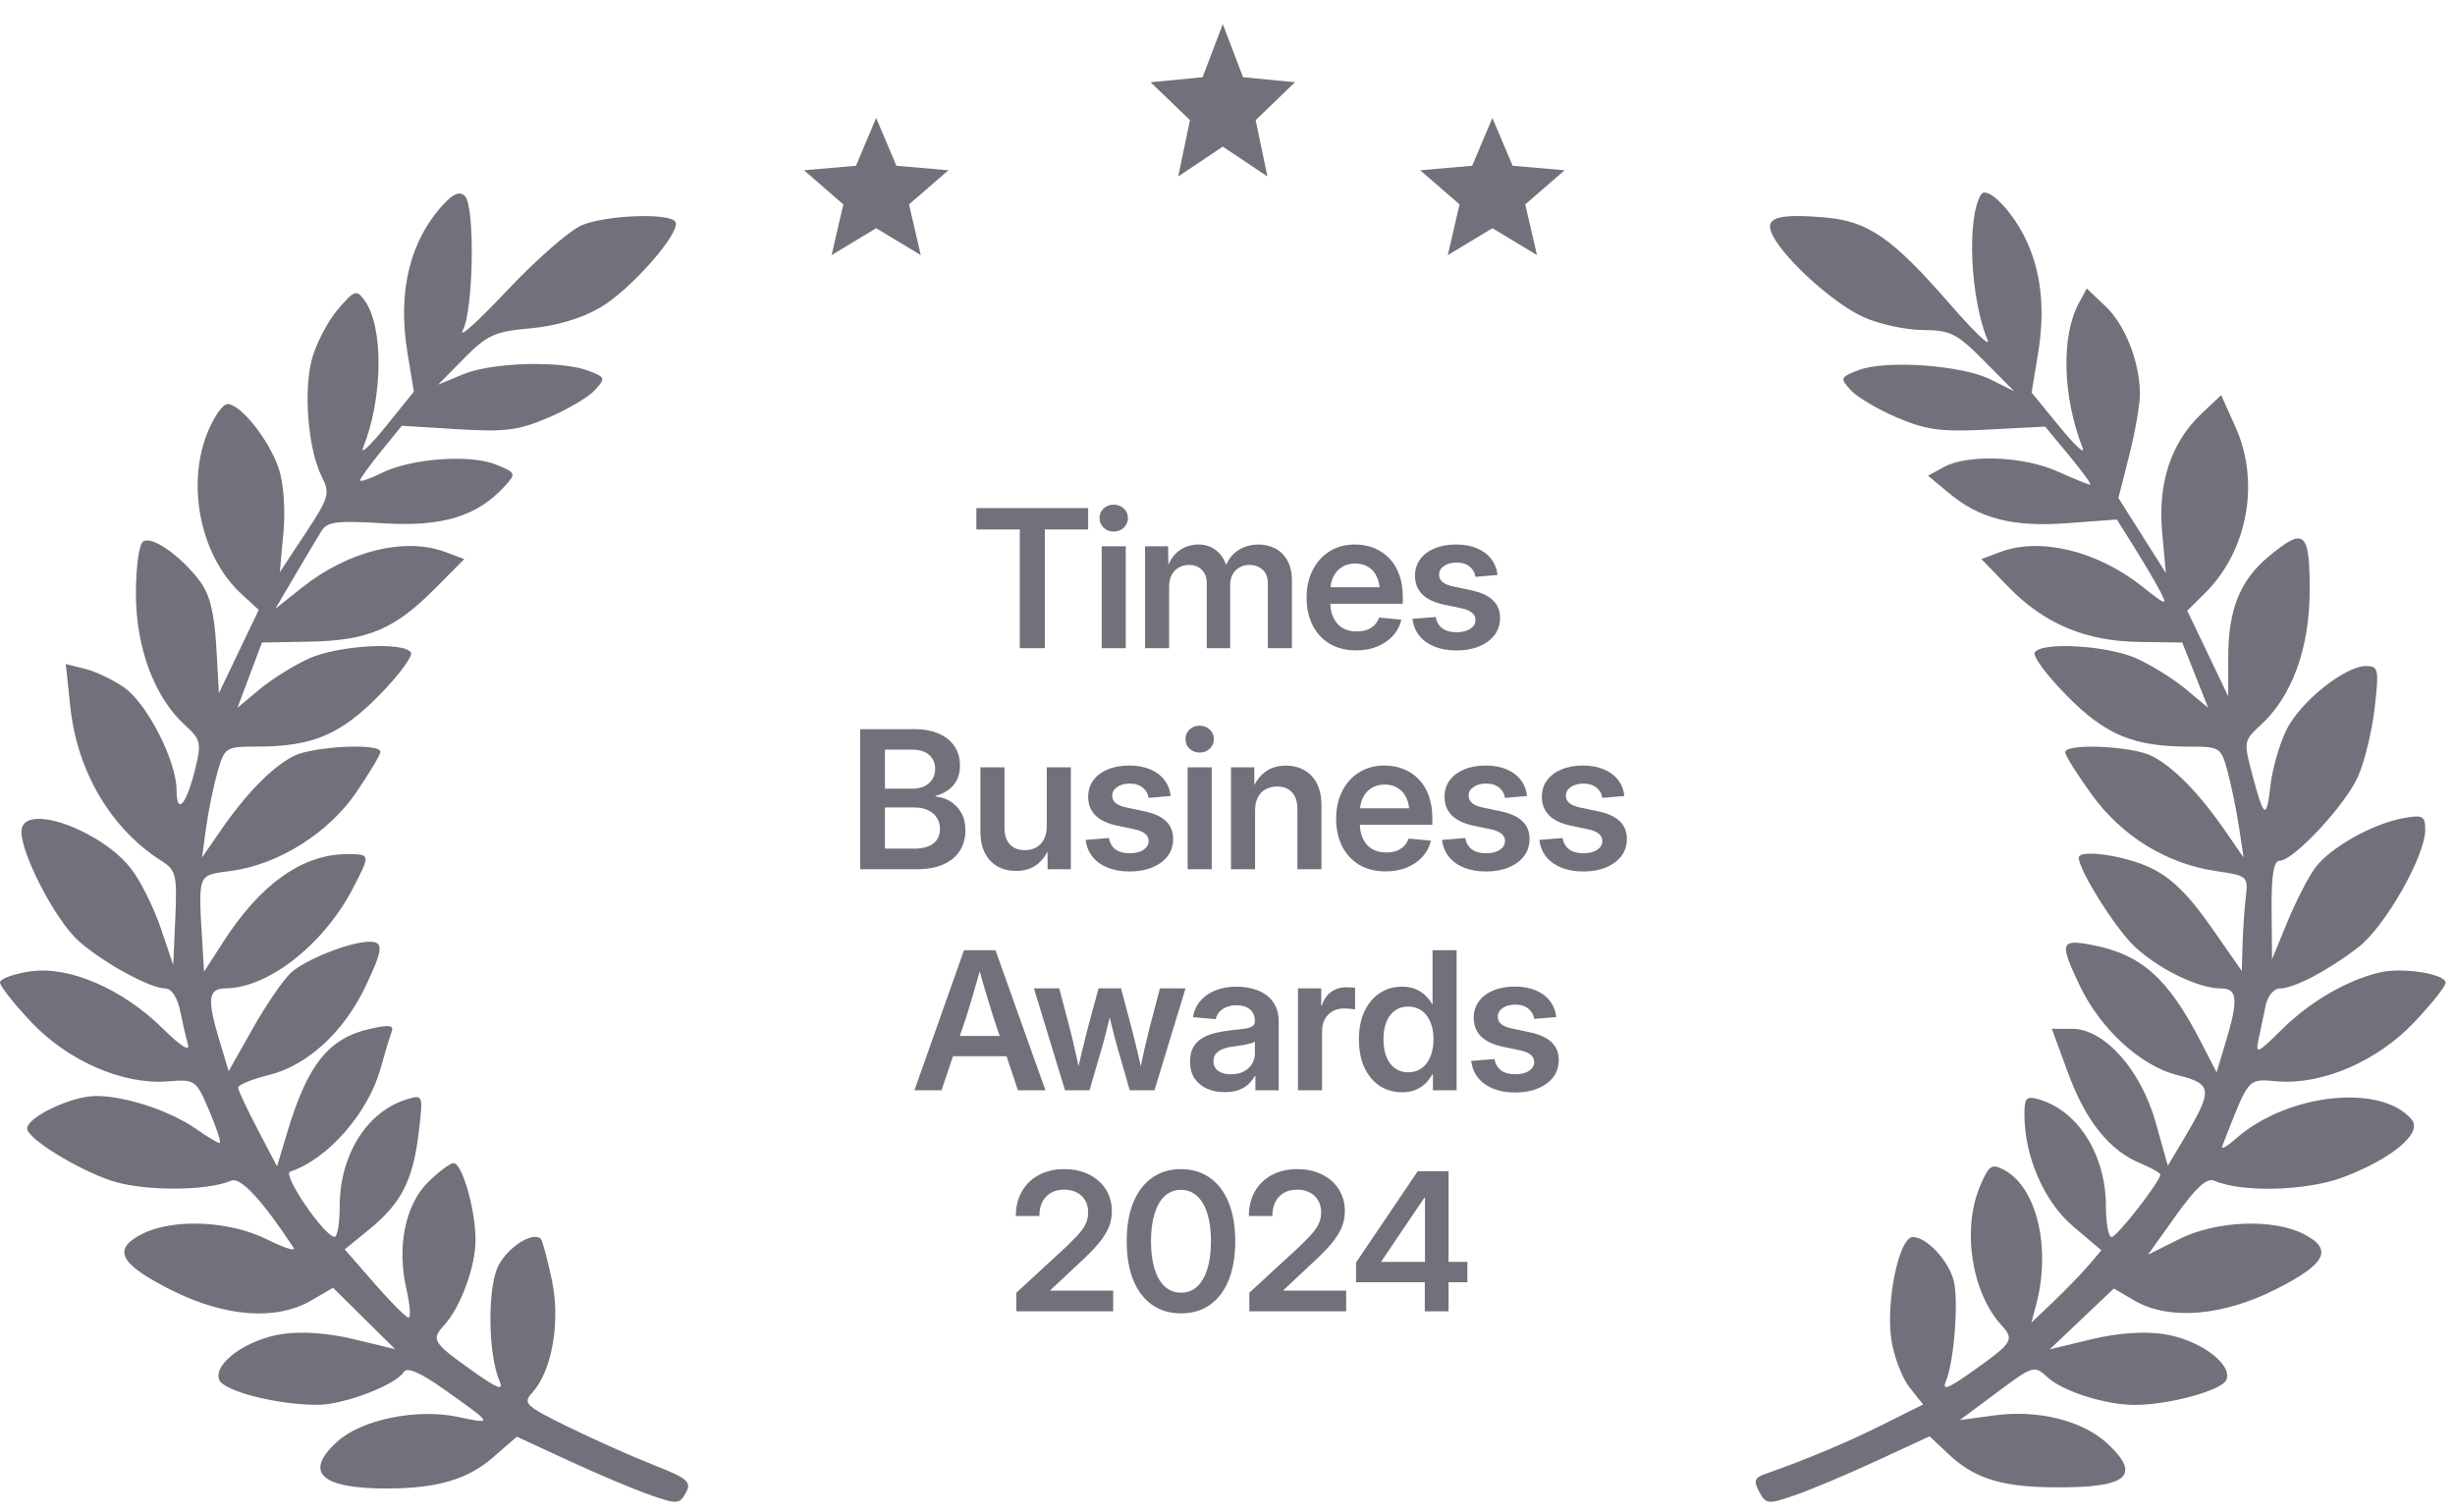 <svg width="211" height="130" viewBox="0 0 211 130" fill="none" xmlns="http://www.w3.org/2000/svg">
<path fill-rule="evenodd" clip-rule="evenodd" d="M38.129 17.548C35.217 20.696 34.155 25.07 35.021 30.334L35.57 33.671L33.157 36.657C31.831 38.299 30.953 39.123 31.207 38.488C32.934 34.166 32.983 28.048 31.309 25.785C30.636 24.873 30.444 24.942 29.024 26.612C28.171 27.615 27.175 29.528 26.811 30.863C26.061 33.614 26.486 38.678 27.661 40.992C28.384 42.415 28.278 42.778 26.245 45.858L24.048 49.186L24.358 45.798C24.539 43.827 24.373 41.523 23.962 40.289C23.142 37.834 20.684 34.734 19.556 34.734C19.129 34.734 18.328 35.906 17.775 37.338C16.008 41.914 17.309 47.906 20.758 51.068L22.238 52.425L20.527 56.003L18.816 59.581L18.586 55.549C18.421 52.661 18.019 51.072 17.17 49.947C15.536 47.783 13.092 46.064 12.32 46.536C11.948 46.764 11.68 48.679 11.683 51.081C11.69 55.713 13.28 59.95 15.908 62.343C17.256 63.568 17.326 63.872 16.78 66.096C16.021 69.193 15.182 70.14 15.175 67.909C15.167 65.417 12.659 60.501 10.688 59.113C9.748 58.451 8.231 57.723 7.316 57.496L5.654 57.084L6.041 60.747C6.633 66.343 9.55 71.27 13.899 74.017C15.127 74.793 15.229 75.222 15.067 78.91L14.889 82.952L13.814 79.776C13.223 78.029 12.092 75.753 11.299 74.718C8.781 71.43 2.303 69.043 1.868 71.243C1.541 72.898 4.714 79.116 6.817 80.943C9.011 82.848 12.923 84.973 14.235 84.973C14.729 84.973 15.248 85.762 15.47 86.85C15.68 87.881 15.989 89.207 16.157 89.794C16.345 90.446 15.51 89.918 14.011 88.436C10.535 84.998 5.929 83.01 2.589 83.505C1.165 83.716 0 84.144 0 84.455C0 84.767 1.21 86.302 2.69 87.866C5.852 91.209 10.566 93.26 14.396 92.959C16.794 92.771 16.838 92.802 17.995 95.511C18.64 97.02 19.034 98.254 18.869 98.254C18.706 98.254 17.827 97.729 16.915 97.087C14.645 95.489 10.792 94.212 8.247 94.214C6.159 94.216 2.335 96.026 2.335 97.012C2.335 97.856 6.576 100.489 9.546 101.49C12.262 102.405 17.739 102.408 19.874 101.495C20.672 101.154 22.52 103.143 25.231 107.26C25.46 107.608 24.43 107.283 22.943 106.538C19.732 104.931 14.854 104.724 12.196 106.083C9.612 107.405 10.266 108.653 14.714 110.893C19.35 113.227 23.748 113.549 26.78 111.778L28.625 110.7L31.294 113.34L33.964 115.98L30.448 115.13C28.214 114.59 25.956 114.425 24.256 114.678C21.201 115.131 18.304 117.231 18.838 118.607C19.223 119.599 23.883 120.782 27.325 120.762C29.587 120.749 34.012 119.053 34.713 117.931C34.986 117.494 36.126 117.988 38.142 119.415C42.444 122.46 42.44 122.452 39.365 121.803C35.798 121.051 31.051 122.031 28.954 123.953C26.084 126.583 27.578 127.965 33.281 127.956C37.564 127.95 40.187 127.179 42.367 125.286L44.421 123.502L48.922 125.584C51.399 126.73 54.538 128.053 55.9 128.524C58.208 129.323 58.415 129.31 58.952 128.316C59.455 127.387 59.102 127.083 56.185 125.937C54.345 125.215 51.041 123.742 48.841 122.663C45.154 120.856 44.912 120.626 45.742 119.721C47.453 117.85 48.19 113.606 47.427 110.01C47.047 108.217 46.618 106.634 46.475 106.492C45.81 105.834 43.686 107.173 42.846 108.779C41.878 110.631 41.929 116.387 42.934 118.72C43.307 119.585 42.781 119.39 40.636 117.866C37.193 115.421 37.034 115.167 38.164 113.932C39.59 112.374 40.871 108.89 40.871 106.568C40.871 103.996 39.72 99.987 38.982 99.987C38.687 99.987 37.7 100.724 36.789 101.625C34.826 103.566 34.096 107.174 34.93 110.814C35.239 112.164 35.323 113.268 35.116 113.268C34.91 113.267 33.59 111.947 32.185 110.332L29.629 107.398L31.759 105.661C34.492 103.433 35.5 101.456 35.985 97.371C36.374 94.095 36.369 94.081 34.974 94.501C31.542 95.533 29.194 99.279 29.194 103.722C29.194 105.161 28.997 106.33 28.756 106.321C27.868 106.284 24.231 100.949 24.935 100.717C28.187 99.645 31.679 95.641 32.73 91.779C33.069 90.537 33.481 89.17 33.647 88.741C33.887 88.126 33.504 88.062 31.821 88.438C28.256 89.233 26.445 91.489 24.696 97.313L23.81 100.266L22.15 97.095C21.237 95.35 20.478 93.732 20.463 93.498C20.448 93.265 21.659 92.769 23.156 92.397C26.424 91.582 29.559 88.7 31.407 84.811C32.964 81.536 33.007 80.923 31.675 80.956C30 80.998 26.281 82.478 25.023 83.604C24.378 84.182 22.905 86.323 21.752 88.364L19.654 92.074L18.886 89.534C17.774 85.858 17.876 84.975 19.414 84.96C23.084 84.925 27.866 81.148 30.358 76.318C31.851 73.423 31.851 73.424 29.815 73.424C26.017 73.424 22.396 75.988 19.212 80.931L17.538 83.529L17.417 81.508C17.025 74.934 16.901 75.269 19.881 74.863C23.96 74.308 28.239 71.613 30.641 68.085C31.772 66.424 32.697 64.868 32.697 64.625C32.697 63.858 26.868 64.149 25.223 64.999C23.363 65.96 21.169 68.202 18.959 71.403L17.363 73.713L17.719 71.114C17.914 69.685 18.355 67.541 18.698 66.35C19.306 64.243 19.397 64.184 22.069 64.181C26.845 64.176 29.229 63.178 32.576 59.784C34.277 58.06 35.509 56.396 35.315 56.086C34.728 55.146 29.053 55.48 26.566 56.601C25.282 57.18 23.37 58.372 22.32 59.249L20.409 60.844L21.462 58.039L22.515 55.234L26.644 55.157C31.612 55.064 33.922 54.087 37.361 50.621L39.901 48.062L38.304 47.462C34.814 46.149 29.953 47.343 25.993 50.483L23.668 52.328L25.361 49.45C26.293 47.867 27.316 46.149 27.637 45.632C28.123 44.845 28.995 44.739 32.962 44.984C38.029 45.296 41.01 44.385 43.372 41.803C44.382 40.699 44.359 40.643 42.639 39.938C40.431 39.034 35.355 39.4 32.829 40.646C31.793 41.157 30.945 41.45 30.945 41.297C30.945 41.144 31.753 40.025 32.74 38.809L34.535 36.6L39.321 36.895C43.394 37.147 44.554 37 47.118 35.909C48.774 35.205 50.577 34.139 51.124 33.541C52.071 32.506 52.043 32.426 50.544 31.862C48.196 30.979 42.3 31.146 39.83 32.166L37.66 33.062L39.892 30.799C41.87 28.793 42.519 28.5 45.585 28.225C47.775 28.029 49.97 27.379 51.564 26.454C54.2 24.927 58.585 19.928 58.047 19.066C57.559 18.286 52.138 18.479 50.027 19.351C48.983 19.782 46.08 22.316 43.576 24.981C41.073 27.646 39.365 29.177 39.781 28.383C40.7 26.629 40.836 17.723 39.958 16.855C39.52 16.421 38.983 16.624 38.129 17.548ZM170.27 16.717C169.023 18.714 169.331 25.609 170.83 29.249C171.092 29.884 169.675 28.531 167.681 26.242C162.581 20.388 160.571 18.998 156.748 18.684C152.585 18.343 151.546 18.738 152.409 20.333C153.568 22.474 157.68 26.144 160.178 27.266C161.514 27.866 163.801 28.363 165.26 28.37C167.628 28.381 168.189 28.663 170.514 31.008L173.117 33.633L171.074 32.615C168.609 31.387 162.086 30.924 159.757 31.812C158.153 32.424 158.121 32.505 159.069 33.541C159.616 34.139 161.412 35.201 163.06 35.902C165.578 36.974 166.828 37.137 170.915 36.925L175.774 36.672L177.842 39.168C178.979 40.541 179.79 41.664 179.643 41.664C179.495 41.664 178.23 41.15 176.83 40.522C173.912 39.212 169.117 39.027 167.079 40.145L165.712 40.895L167.502 42.385C170.18 44.613 173.009 45.325 177.77 44.969L181.937 44.657L183.442 47.058C184.27 48.379 185.269 50.078 185.662 50.835C186.321 52.101 186.199 52.069 184.127 50.425C180.24 47.342 175.354 46.158 171.891 47.46L170.297 48.06L172.582 50.419C175.685 53.619 179.226 55.117 183.841 55.182L187.559 55.234L188.674 58.042L189.789 60.849L187.876 59.251C186.824 58.373 184.911 57.18 183.627 56.601C181.14 55.48 175.465 55.146 174.878 56.086C174.684 56.396 175.916 58.06 177.617 59.784C180.964 63.179 183.347 64.176 188.129 64.181C190.814 64.184 190.894 64.237 191.463 66.35C191.784 67.541 192.221 69.685 192.437 71.114L192.828 73.713L191.234 71.403C189.025 68.204 186.831 65.961 184.97 64.999C183.276 64.124 177.496 63.868 177.496 64.668C177.496 64.934 178.522 66.568 179.776 68.299C182.381 71.898 186.22 74.259 190.475 74.881C193.157 75.272 193.23 75.336 193.022 77.096C192.904 78.094 192.778 79.934 192.742 81.188L192.677 83.466L189.996 79.626C188.095 76.902 186.598 75.442 184.849 74.605C182.61 73.532 178.664 72.976 178.664 73.731C178.664 74.79 181.795 79.787 183.429 81.334C185.5 83.297 188.944 84.973 190.907 84.973C192.311 84.973 192.393 85.945 191.291 89.587L190.508 92.179L189.172 89.587C186.31 84.028 184.025 82.013 179.665 81.204C177.1 80.728 177.008 81.07 178.724 84.682C180.52 88.459 183.98 91.635 187.163 92.428C190.175 93.178 190.22 93.658 187.676 97.931L186.321 100.207L185.279 96.501C184.003 91.962 180.861 88.438 178.09 88.438H176.348L177.748 92.252C179.256 96.362 181.311 98.918 183.987 100.015C184.913 100.394 185.67 100.825 185.67 100.973C185.67 101.556 181.939 106.339 181.484 106.339C181.218 106.339 180.999 105.161 180.999 103.722C180.999 99.326 178.649 95.531 175.307 94.528C174.156 94.183 173.993 94.341 173.993 95.801C173.993 99.421 175.69 103.315 178.189 105.431L180.609 107.48L179.494 108.786C178.881 109.504 177.527 110.903 176.486 111.895L174.592 113.699L174.995 112.184C176.303 107.269 175.062 102.057 172.224 100.555C171.181 100.002 170.936 100.17 170.18 101.96C168.61 105.676 169.45 111.114 172.029 113.932C173.159 115.167 173 115.421 169.557 117.866C167.404 119.395 166.883 119.588 167.249 118.72C167.945 117.073 168.353 111.818 167.918 110.104C167.475 108.358 165.588 106.339 164.401 106.339C163.222 106.339 162.063 111.902 162.56 115.178C162.779 116.624 163.482 118.464 164.123 119.269L165.286 120.733L161.756 122.495C158.689 124.027 155.447 125.385 151.635 126.738C150.795 127.036 150.71 127.335 151.203 128.245C151.783 129.319 151.954 129.334 154.293 128.524C155.655 128.053 158.811 126.722 161.306 125.568L165.843 123.469L167.437 124.972C169.65 127.061 171.91 127.793 176.329 127.853C182.8 127.94 184.134 126.903 181.145 124.109C179.024 122.125 175.19 121.162 171.432 121.668L168.446 122.071L171.63 119.7C174.771 117.359 174.829 117.342 176.009 118.419C177.317 119.612 180.97 120.767 183.452 120.771C186.408 120.778 191.001 119.519 191.355 118.607C191.889 117.231 188.992 115.131 185.937 114.678C184.231 114.425 181.975 114.592 179.712 115.138L176.163 115.996L178.921 113.381L181.681 110.766L183.456 111.804C186.38 113.512 190.996 113.15 195.55 110.857C199.93 108.652 200.571 107.4 197.997 106.083C195.353 104.731 190.461 104.931 187.285 106.521L184.614 107.858L187.019 104.486C188.747 102.063 189.676 101.222 190.32 101.501C192.726 102.541 198.276 102.381 201.435 101.182C205.614 99.594 208.236 97.38 207.282 96.243C204.653 93.11 196.572 93.989 192.159 97.889C191.392 98.566 190.867 98.859 190.991 98.54C193.354 92.476 193.121 92.749 195.767 92.957C199.63 93.26 204.33 91.221 207.503 87.866C208.983 86.302 210.193 84.78 210.193 84.484C210.193 83.716 206.476 83.13 204.535 83.592C201.688 84.269 198.547 86.097 196.141 88.476C193.996 90.597 193.839 90.663 194.122 89.318C194.291 88.516 194.565 87.21 194.732 86.416C194.898 85.623 195.437 84.973 195.928 84.973C197.162 84.973 200.14 83.408 202.714 81.408C205.009 79.624 208.441 73.582 208.441 71.325C208.441 70.131 208.239 70.025 206.544 70.334C203.911 70.815 200.288 72.854 198.998 74.581C198.404 75.377 197.323 77.474 196.597 79.242L195.276 82.457L195.238 78.229C195.212 75.265 195.413 74.001 195.914 74.001C197.105 74.001 201.548 69.241 202.651 66.783C203.221 65.513 203.871 62.849 204.096 60.864C204.476 57.517 204.421 57.255 203.349 57.255C201.516 57.255 197.644 60.38 196.485 62.795C195.902 64.01 195.297 66.128 195.141 67.501C194.799 70.502 194.589 70.381 193.58 66.595C192.826 63.771 192.846 63.652 194.278 62.349C196.989 59.881 198.503 55.735 198.51 50.759C198.516 45.655 198.061 45.279 194.978 47.844C192.52 49.889 191.509 52.417 191.509 56.515L191.508 59.854L189.748 56.175L187.988 52.495L189.511 50.989C193.167 47.374 194.263 41.473 192.154 36.758L190.904 33.962L189.173 35.601C186.596 38.042 185.444 41.543 185.83 45.755L186.152 49.261L184.112 46.036L182.072 42.81L182.995 39.169C183.503 37.166 183.919 34.794 183.919 33.898C183.919 31.154 182.665 27.94 180.968 26.331L179.352 24.8L178.669 26.063C177.136 28.896 177.267 34.058 178.985 38.488C179.232 39.123 178.348 38.316 177.022 36.694L174.611 33.745L175.166 30.371C175.81 26.458 175.419 23.153 173.973 20.298C172.763 17.91 170.745 15.958 170.27 16.717Z" fill="#71717B"/>
<path d="M71.473 21.93L72.481 17.57L69.099 14.637L73.567 14.249L75.305 10.137L77.043 14.249L81.512 14.637L78.129 17.57L79.138 21.93L75.305 19.618L71.473 21.93Z" fill="#71717B"/>
<path d="M101.264 15.171L102.273 10.327L98.89 7.068L103.359 6.637L105.097 2.069L106.834 6.637L111.303 7.068L107.921 10.327L108.929 15.171L105.097 12.603L101.264 15.171Z" fill="#71717B"/>
<path d="M124.435 21.93L125.443 17.57L122.061 14.637L126.529 14.249L128.267 10.137L130.005 14.249L134.474 14.637L131.091 17.57L132.1 21.93L128.267 19.618L124.435 21.93Z" fill="#71717B"/>
<path d="M83.915 45.515V43.681H93.524V45.515H89.799V55.722H87.649V45.515H83.915ZM94.688 55.722V46.962H96.757V55.722H94.688ZM95.722 45.693C95.378 45.693 95.087 45.583 94.85 45.362C94.618 45.135 94.502 44.861 94.502 44.537C94.502 44.209 94.618 43.934 94.85 43.713C95.087 43.492 95.378 43.382 95.722 43.382C96.067 43.382 96.356 43.492 96.587 43.713C96.824 43.934 96.943 44.209 96.943 44.537C96.943 44.861 96.824 45.135 96.587 45.362C96.35 45.583 96.062 45.693 95.722 45.693ZM98.414 55.722V46.962H100.394L100.426 48.966H100.273C100.418 48.476 100.626 48.072 100.895 47.754C101.17 47.436 101.488 47.199 101.849 47.042C102.209 46.886 102.589 46.808 102.988 46.808C103.64 46.808 104.187 47.005 104.629 47.398C105.07 47.786 105.359 48.325 105.493 49.014H105.235C105.353 48.546 105.552 48.147 105.833 47.818C106.118 47.49 106.46 47.239 106.859 47.067C107.263 46.894 107.699 46.808 108.168 46.808C108.712 46.808 109.2 46.927 109.631 47.164C110.062 47.395 110.404 47.74 110.657 48.198C110.91 48.651 111.037 49.214 111.037 49.887V55.722H108.968V50.186C108.968 49.626 108.812 49.216 108.499 48.958C108.192 48.694 107.823 48.562 107.392 48.562C107.053 48.562 106.759 48.637 106.511 48.788C106.264 48.934 106.07 49.136 105.93 49.394C105.795 49.653 105.728 49.952 105.728 50.291V55.722H103.715V50.097C103.715 49.634 103.573 49.262 103.287 48.982C103.001 48.702 102.632 48.562 102.18 48.562C101.873 48.562 101.59 48.635 101.331 48.78C101.073 48.92 100.865 49.13 100.709 49.41C100.558 49.685 100.483 50.025 100.483 50.429V55.722H98.414ZM116.565 55.908C115.687 55.908 114.927 55.719 114.286 55.342C113.65 54.96 113.16 54.429 112.815 53.75C112.47 53.066 112.298 52.274 112.298 51.374C112.298 50.48 112.473 49.691 112.823 49.006C113.174 48.317 113.658 47.778 114.278 47.39C114.903 47.002 115.628 46.808 116.452 46.808C117.044 46.808 117.589 46.908 118.084 47.107C118.585 47.306 119.022 47.597 119.393 47.98C119.765 48.362 120.053 48.834 120.258 49.394C120.463 49.949 120.565 50.585 120.565 51.301V51.899H113.187V50.485H119.531L118.593 50.881C118.593 50.386 118.51 49.957 118.343 49.596C118.176 49.23 117.933 48.947 117.616 48.748C117.303 48.543 116.923 48.441 116.476 48.441C116.034 48.441 115.652 48.543 115.329 48.748C115.011 48.947 114.766 49.227 114.593 49.588C114.421 49.944 114.335 50.353 114.335 50.816V51.746C114.335 52.274 114.426 52.729 114.609 53.112C114.792 53.489 115.054 53.78 115.393 53.984C115.733 54.184 116.137 54.283 116.605 54.283C116.929 54.283 117.22 54.238 117.478 54.146C117.737 54.049 117.955 53.912 118.133 53.734C118.311 53.551 118.443 53.335 118.529 53.087L120.444 53.265C120.326 53.788 120.086 54.248 119.725 54.647C119.364 55.046 118.914 55.355 118.375 55.576C117.836 55.797 117.233 55.908 116.565 55.908ZM125.188 55.916C124.493 55.916 123.874 55.811 123.329 55.601C122.791 55.391 122.352 55.084 122.012 54.679C121.678 54.275 121.473 53.782 121.398 53.2L123.394 53.039C123.475 53.465 123.666 53.79 123.968 54.017C124.27 54.238 124.674 54.348 125.18 54.348C125.686 54.348 126.085 54.248 126.376 54.049C126.667 53.85 126.812 53.599 126.812 53.297C126.812 53.039 126.71 52.829 126.505 52.667C126.301 52.5 126.007 52.376 125.625 52.295L124.129 51.98C123.3 51.808 122.672 51.514 122.247 51.099C121.826 50.679 121.616 50.143 121.616 49.491C121.616 48.952 121.762 48.484 122.053 48.085C122.349 47.681 122.761 47.368 123.289 47.148C123.822 46.921 124.442 46.808 125.148 46.808C125.837 46.808 126.435 46.916 126.942 47.131C127.454 47.347 127.86 47.651 128.162 48.045C128.464 48.432 128.647 48.893 128.712 49.426L126.812 49.588C126.764 49.238 126.6 48.947 126.32 48.715C126.039 48.478 125.662 48.36 125.188 48.36C124.741 48.36 124.377 48.459 124.097 48.659C123.822 48.853 123.685 49.098 123.685 49.394C123.685 49.653 123.785 49.866 123.984 50.033C124.183 50.2 124.485 50.326 124.889 50.412L126.425 50.736C127.276 50.913 127.903 51.199 128.308 51.592C128.717 51.98 128.922 52.489 128.922 53.12C128.922 53.685 128.763 54.178 128.445 54.599C128.127 55.013 127.685 55.337 127.12 55.568C126.559 55.8 125.915 55.916 125.188 55.916ZM73.926 74.722V62.681H78.565C79.421 62.681 80.143 62.815 80.731 63.085C81.318 63.349 81.76 63.715 82.056 64.184C82.358 64.653 82.508 65.194 82.508 65.808C82.508 66.282 82.42 66.694 82.242 67.045C82.064 67.395 81.819 67.683 81.506 67.909C81.194 68.136 80.83 68.303 80.415 68.41V68.475C80.873 68.513 81.296 68.65 81.684 68.887C82.072 69.124 82.385 69.453 82.622 69.873C82.859 70.288 82.977 70.792 82.977 71.384C82.977 72.031 82.821 72.607 82.508 73.114C82.196 73.615 81.73 74.008 81.11 74.294C80.491 74.579 79.718 74.722 78.791 74.722H73.926ZM76.06 72.952H78.516C79.276 72.952 79.844 72.804 80.222 72.508C80.599 72.206 80.787 71.794 80.787 71.271C80.787 70.899 80.698 70.576 80.52 70.301C80.348 70.021 80.095 69.803 79.761 69.647C79.432 69.491 79.036 69.412 78.573 69.412H76.06V72.952ZM76.06 67.796H78.387C78.786 67.796 79.133 67.729 79.43 67.594C79.726 67.454 79.957 67.257 80.124 67.004C80.291 66.746 80.375 66.441 80.375 66.091C80.375 65.595 80.203 65.197 79.858 64.895C79.518 64.593 79.036 64.442 78.411 64.442H76.06V67.796ZM87.333 74.867C86.73 74.867 86.197 74.738 85.733 74.48C85.27 74.216 84.909 73.833 84.65 73.332C84.392 72.826 84.263 72.209 84.263 71.481V65.962H86.331V71.158C86.331 71.772 86.485 72.246 86.792 72.58C87.104 72.914 87.533 73.081 88.077 73.081C88.443 73.081 88.766 73.006 89.047 72.855C89.332 72.699 89.556 72.467 89.717 72.16C89.884 71.848 89.968 71.46 89.968 70.996V65.962H92.037V74.722H90.041L90.025 72.524H90.323C90.054 73.294 89.672 73.879 89.176 74.277C88.68 74.671 88.066 74.867 87.333 74.867ZM97.096 74.916C96.401 74.916 95.781 74.811 95.237 74.601C94.699 74.391 94.26 74.084 93.92 73.679C93.586 73.275 93.381 72.782 93.306 72.201L95.302 72.039C95.383 72.465 95.574 72.79 95.876 73.017C96.177 73.238 96.582 73.348 97.088 73.348C97.594 73.348 97.993 73.248 98.284 73.049C98.575 72.85 98.72 72.599 98.72 72.297C98.72 72.039 98.618 71.829 98.413 71.667C98.209 71.5 97.915 71.376 97.532 71.295L96.037 70.98C95.208 70.808 94.58 70.514 94.154 70.099C93.734 69.679 93.524 69.143 93.524 68.491C93.524 67.952 93.669 67.484 93.96 67.085C94.257 66.681 94.669 66.368 95.197 66.148C95.73 65.921 96.35 65.808 97.056 65.808C97.745 65.808 98.343 65.916 98.85 66.131C99.362 66.347 99.768 66.651 100.07 67.045C100.372 67.433 100.555 67.893 100.619 68.427L98.72 68.588C98.672 68.238 98.508 67.947 98.227 67.715C97.947 67.478 97.57 67.36 97.096 67.36C96.649 67.36 96.285 67.459 96.005 67.659C95.73 67.853 95.593 68.098 95.593 68.394C95.593 68.653 95.693 68.866 95.892 69.033C96.091 69.2 96.393 69.326 96.797 69.412L98.332 69.736C99.184 69.913 99.811 70.199 100.215 70.592C100.625 70.98 100.83 71.489 100.83 72.12C100.83 72.685 100.671 73.178 100.353 73.599C100.035 74.013 99.593 74.337 99.028 74.568C98.467 74.8 97.823 74.916 97.096 74.916ZM102.074 74.722V65.962H104.143V74.722H102.074ZM103.109 64.693C102.764 64.693 102.473 64.582 102.236 64.362C102.004 64.135 101.889 63.861 101.889 63.537C101.889 63.209 102.004 62.934 102.236 62.713C102.473 62.492 102.764 62.382 103.109 62.382C103.454 62.382 103.742 62.492 103.974 62.713C104.211 62.934 104.329 63.209 104.329 63.537C104.329 63.861 104.211 64.135 103.974 64.362C103.737 64.582 103.448 64.693 103.109 64.693ZM107.869 69.687V74.722H105.8V65.962H107.804L107.813 68.168H107.522C107.786 67.397 108.165 66.813 108.661 66.414C109.157 66.016 109.774 65.816 110.512 65.816C111.121 65.816 111.654 65.948 112.112 66.212C112.57 66.471 112.928 66.853 113.187 67.36C113.445 67.861 113.575 68.478 113.575 69.21V74.722H111.506V69.534C111.506 68.914 111.352 68.44 111.045 68.111C110.743 67.777 110.318 67.61 109.768 67.61C109.402 67.61 109.076 67.686 108.79 67.837C108.505 67.987 108.279 68.219 108.112 68.532C107.95 68.839 107.869 69.224 107.869 69.687ZM119.103 74.908C118.224 74.908 117.465 74.719 116.824 74.342C116.188 73.96 115.698 73.429 115.353 72.75C115.008 72.066 114.836 71.274 114.836 70.374C114.836 69.48 115.011 68.691 115.361 68.006C115.711 67.317 116.196 66.778 116.816 66.39C117.44 66.002 118.165 65.808 118.989 65.808C119.582 65.808 120.126 65.908 120.622 66.107C121.123 66.306 121.559 66.597 121.931 66.98C122.303 67.362 122.591 67.834 122.796 68.394C123 68.949 123.103 69.585 123.103 70.301V70.899H115.725V69.485H122.068L121.131 69.881C121.131 69.385 121.047 68.957 120.88 68.596C120.713 68.23 120.471 67.947 120.153 67.748C119.841 67.543 119.461 67.441 119.014 67.441C118.572 67.441 118.189 67.543 117.866 67.748C117.548 67.947 117.303 68.227 117.131 68.588C116.958 68.944 116.872 69.353 116.872 69.817V70.746C116.872 71.274 116.964 71.729 117.147 72.112C117.33 72.489 117.591 72.78 117.931 72.984C118.27 73.184 118.674 73.283 119.143 73.283C119.466 73.283 119.757 73.238 120.016 73.146C120.274 73.049 120.493 72.912 120.67 72.734C120.848 72.551 120.98 72.335 121.066 72.087L122.982 72.265C122.863 72.788 122.623 73.248 122.262 73.647C121.901 74.046 121.452 74.356 120.913 74.576C120.374 74.797 119.771 74.908 119.103 74.908ZM127.726 74.916C127.031 74.916 126.411 74.811 125.867 74.601C125.328 74.391 124.889 74.084 124.55 73.679C124.216 73.275 124.011 72.782 123.936 72.201L125.932 72.039C126.012 72.465 126.204 72.79 126.505 73.017C126.807 73.238 127.211 73.348 127.718 73.348C128.224 73.348 128.623 73.248 128.914 73.049C129.205 72.85 129.35 72.599 129.35 72.297C129.35 72.039 129.248 71.829 129.043 71.667C128.838 71.5 128.545 71.376 128.162 71.295L126.667 70.98C125.837 70.808 125.21 70.514 124.784 70.099C124.364 69.679 124.154 69.143 124.154 68.491C124.154 67.952 124.299 67.484 124.59 67.085C124.886 66.681 125.299 66.368 125.827 66.148C126.36 65.921 126.979 65.808 127.685 65.808C128.375 65.808 128.973 65.916 129.479 66.131C129.991 66.347 130.398 66.651 130.7 67.045C131.001 67.433 131.184 67.893 131.249 68.427L129.35 68.588C129.302 68.238 129.137 67.947 128.857 67.715C128.577 67.478 128.2 67.36 127.726 67.36C127.279 67.36 126.915 67.459 126.635 67.659C126.36 67.853 126.223 68.098 126.223 68.394C126.223 68.653 126.322 68.866 126.522 69.033C126.721 69.2 127.023 69.326 127.427 69.412L128.962 69.736C129.813 69.913 130.441 70.199 130.845 70.592C131.255 70.98 131.459 71.489 131.459 72.12C131.459 72.685 131.3 73.178 130.982 73.599C130.665 74.013 130.223 74.337 129.657 74.568C129.097 74.8 128.453 74.916 127.726 74.916ZM136.09 74.916C135.395 74.916 134.776 74.811 134.231 74.601C133.693 74.391 133.254 74.084 132.914 73.679C132.58 73.275 132.375 72.782 132.3 72.201L134.296 72.039C134.377 72.465 134.568 72.79 134.87 73.017C135.172 73.238 135.576 73.348 136.082 73.348C136.589 73.348 136.987 73.248 137.278 73.049C137.569 72.85 137.715 72.599 137.715 72.297C137.715 72.039 137.612 71.829 137.407 71.667C137.203 71.5 136.909 71.376 136.527 71.295L135.032 70.98C134.202 70.808 133.574 70.514 133.149 70.099C132.728 69.679 132.518 69.143 132.518 68.491C132.518 67.952 132.664 67.484 132.955 67.085C133.251 66.681 133.663 66.368 134.191 66.148C134.724 65.921 135.344 65.808 136.05 65.808C136.739 65.808 137.337 65.916 137.844 66.131C138.356 66.347 138.762 66.651 139.064 67.045C139.366 67.433 139.549 67.893 139.614 68.427L137.715 68.588C137.666 68.238 137.502 67.947 137.222 67.715C136.941 67.478 136.564 67.36 136.09 67.36C135.643 67.36 135.279 67.459 134.999 67.659C134.724 67.853 134.587 68.098 134.587 68.394C134.587 68.653 134.687 68.866 134.886 69.033C135.085 69.2 135.387 69.326 135.791 69.412L137.327 69.736C138.178 69.913 138.806 70.199 139.21 70.592C139.619 70.98 139.824 71.489 139.824 72.12C139.824 72.685 139.665 73.178 139.347 73.599C139.029 74.013 138.587 74.337 138.022 74.568C137.461 74.8 136.818 74.916 136.09 74.916ZM78.594 93.722L82.853 81.681H85.56L89.851 93.722H87.491L85.374 87.427C85.164 86.769 84.943 86.05 84.711 85.269C84.48 84.488 84.221 83.58 83.935 82.545H84.469C84.183 83.585 83.925 84.496 83.693 85.277C83.467 86.058 83.251 86.775 83.046 87.427L80.921 93.722H78.594ZM81.099 90.796V89.051H87.346V90.796H81.099ZM91.532 93.722L88.865 84.962H91.039L91.928 88.34C92.079 88.927 92.23 89.555 92.381 90.223C92.537 90.885 92.688 91.578 92.833 92.3H92.558C92.709 91.588 92.866 90.901 93.027 90.239C93.189 89.571 93.348 88.938 93.504 88.34L94.417 84.962H96.349L97.246 88.34C97.402 88.932 97.558 89.56 97.714 90.223C97.876 90.885 98.032 91.578 98.183 92.3H97.908C98.054 91.583 98.202 90.893 98.353 90.231C98.504 89.568 98.654 88.938 98.805 88.34L99.694 84.962H101.892L99.226 93.722H97.1L96.058 90.109C95.955 89.749 95.853 89.374 95.751 88.986C95.654 88.593 95.557 88.197 95.46 87.798C95.368 87.394 95.274 87.001 95.177 86.618H95.581C95.484 87.001 95.387 87.394 95.29 87.798C95.193 88.197 95.096 88.593 94.999 88.986C94.902 89.379 94.8 89.754 94.692 90.109L93.641 93.722H91.532ZM105.271 93.883C104.7 93.883 104.188 93.784 103.735 93.585C103.288 93.385 102.933 93.091 102.669 92.704C102.41 92.31 102.281 91.826 102.281 91.249C102.281 90.753 102.372 90.344 102.555 90.021C102.744 89.697 102.997 89.439 103.315 89.245C103.638 89.051 104.002 88.905 104.406 88.808C104.816 88.706 105.238 88.631 105.675 88.582C106.203 88.523 106.626 88.472 106.944 88.429C107.262 88.385 107.49 88.318 107.631 88.227C107.776 88.13 107.849 87.981 107.849 87.782V87.734C107.849 87.464 107.787 87.233 107.663 87.039C107.539 86.839 107.361 86.686 107.13 86.578C106.898 86.47 106.615 86.416 106.281 86.416C105.942 86.416 105.645 86.47 105.392 86.578C105.139 86.686 104.934 86.831 104.778 87.014C104.627 87.192 104.53 87.391 104.487 87.612L102.531 87.435C102.628 86.885 102.844 86.416 103.178 86.028C103.517 85.635 103.951 85.336 104.479 85.131C105.012 84.921 105.618 84.816 106.297 84.816C106.798 84.816 107.264 84.878 107.695 85.002C108.132 85.121 108.514 85.301 108.843 85.544C109.177 85.786 109.435 86.096 109.619 86.473C109.807 86.845 109.901 87.289 109.901 87.806V93.722H107.897V92.502H107.841C107.706 92.755 107.526 92.987 107.299 93.197C107.078 93.407 106.801 93.574 106.467 93.698C106.133 93.822 105.734 93.883 105.271 93.883ZM105.788 92.348C106.224 92.348 106.596 92.267 106.903 92.106C107.216 91.939 107.453 91.718 107.614 91.443C107.776 91.163 107.857 90.858 107.857 90.53V89.536C107.792 89.584 107.69 89.63 107.55 89.673C107.41 89.716 107.245 89.757 107.057 89.794C106.874 89.827 106.682 89.859 106.483 89.891C106.289 89.918 106.103 89.945 105.925 89.972C105.624 90.01 105.349 90.077 105.101 90.174C104.853 90.271 104.657 90.406 104.511 90.578C104.366 90.745 104.293 90.961 104.293 91.225C104.293 91.467 104.355 91.672 104.479 91.839C104.603 92.006 104.778 92.133 105.004 92.219C105.23 92.305 105.492 92.348 105.788 92.348ZM111.558 93.722V84.962H113.555V86.424H113.619C113.775 85.918 114.037 85.533 114.403 85.269C114.769 84.999 115.222 84.865 115.761 84.865C115.885 84.865 116.011 84.87 116.141 84.881C116.27 84.886 116.378 84.897 116.464 84.913V86.772C116.388 86.756 116.256 86.74 116.068 86.723C115.879 86.702 115.688 86.691 115.494 86.691C115.144 86.691 114.826 86.769 114.54 86.925C114.26 87.082 114.037 87.308 113.87 87.604C113.708 87.895 113.627 88.251 113.627 88.671V93.722H111.558ZM120.505 93.892C119.777 93.892 119.134 93.708 118.573 93.342C118.018 92.97 117.582 92.445 117.264 91.766C116.952 91.087 116.795 90.282 116.795 89.35C116.795 88.418 116.954 87.612 117.272 86.934C117.596 86.255 118.035 85.732 118.59 85.366C119.15 84.999 119.786 84.816 120.497 84.816C120.944 84.816 121.332 84.886 121.66 85.026C121.989 85.161 122.269 85.341 122.501 85.568C122.738 85.789 122.929 86.034 123.075 86.303H123.123V81.681H125.192V93.722H123.155V92.364H123.091C122.945 92.644 122.754 92.9 122.517 93.132C122.28 93.364 121.994 93.549 121.66 93.69C121.332 93.824 120.947 93.892 120.505 93.892ZM121.03 92.178C121.477 92.178 121.862 92.06 122.186 91.823C122.514 91.586 122.765 91.254 122.937 90.829C123.115 90.403 123.204 89.907 123.204 89.342C123.204 88.771 123.115 88.275 122.937 87.855C122.765 87.435 122.517 87.109 122.194 86.877C121.871 86.645 121.483 86.529 121.03 86.529C120.588 86.529 120.206 86.645 119.883 86.877C119.565 87.103 119.322 87.427 119.155 87.847C118.988 88.267 118.905 88.765 118.905 89.342C118.905 89.918 118.988 90.419 119.155 90.845C119.328 91.27 119.573 91.599 119.891 91.831C120.208 92.062 120.588 92.178 121.03 92.178ZM130.235 93.916C129.54 93.916 128.921 93.811 128.376 93.601C127.838 93.391 127.399 93.084 127.059 92.679C126.725 92.275 126.52 91.782 126.445 91.201L128.441 91.039C128.522 91.465 128.713 91.79 129.015 92.017C129.317 92.238 129.721 92.348 130.227 92.348C130.733 92.348 131.132 92.248 131.423 92.049C131.714 91.85 131.859 91.599 131.859 91.297C131.859 91.039 131.757 90.829 131.552 90.667C131.348 90.5 131.054 90.376 130.671 90.295L129.176 89.98C128.347 89.808 127.719 89.514 127.293 89.099C126.873 88.679 126.663 88.143 126.663 87.491C126.663 86.952 126.809 86.484 127.1 86.085C127.396 85.681 127.808 85.368 128.336 85.148C128.869 84.921 129.489 84.808 130.195 84.808C130.884 84.808 131.482 84.916 131.989 85.131C132.501 85.347 132.907 85.651 133.209 86.045C133.511 86.433 133.694 86.893 133.759 87.427L131.859 87.588C131.811 87.238 131.647 86.947 131.366 86.715C131.086 86.478 130.709 86.36 130.235 86.36C129.788 86.36 129.424 86.459 129.144 86.659C128.869 86.853 128.732 87.098 128.732 87.394C128.732 87.653 128.832 87.866 129.031 88.033C129.23 88.2 129.532 88.326 129.936 88.412L131.472 88.736C132.323 88.913 132.95 89.199 133.355 89.592C133.764 89.98 133.969 90.489 133.969 91.12C133.969 91.685 133.81 92.178 133.492 92.599C133.174 93.013 132.732 93.337 132.167 93.568C131.606 93.8 130.962 93.916 130.235 93.916ZM87.35 112.722V111.13L91.633 107.178C92.032 106.796 92.371 106.451 92.651 106.144C92.937 105.837 93.152 105.532 93.298 105.23C93.449 104.923 93.524 104.587 93.524 104.22C93.524 103.822 93.438 103.477 93.266 103.186C93.093 102.89 92.851 102.663 92.538 102.507C92.231 102.345 91.873 102.265 91.463 102.265C91.022 102.265 90.642 102.356 90.324 102.539C90.006 102.723 89.761 102.984 89.588 103.323C89.416 103.663 89.33 104.067 89.33 104.535H87.309C87.309 103.727 87.482 103.022 87.827 102.418C88.177 101.809 88.665 101.338 89.289 101.004C89.914 100.67 90.642 100.503 91.471 100.503C92.274 100.503 92.983 100.656 93.597 100.964C94.211 101.265 94.691 101.688 95.035 102.232C95.385 102.776 95.561 103.404 95.561 104.115C95.561 104.616 95.466 105.09 95.278 105.538C95.089 105.985 94.79 106.451 94.381 106.936C93.971 107.415 93.433 107.962 92.764 108.576L90.291 110.896V110.944H95.674V112.722H87.35ZM101.501 112.9C100.531 112.9 99.698 112.652 99.004 112.156C98.309 111.661 97.772 110.952 97.395 110.031C97.024 109.104 96.838 107.997 96.838 106.709C96.838 105.422 97.024 104.315 97.395 103.388C97.772 102.461 98.309 101.75 99.004 101.254C99.698 100.753 100.531 100.503 101.501 100.503C102.47 100.503 103.303 100.753 103.998 101.254C104.698 101.75 105.234 102.461 105.606 103.388C105.978 104.315 106.164 105.422 106.164 106.709C106.164 107.997 105.978 109.104 105.606 110.031C105.234 110.952 104.701 111.661 104.006 112.156C103.311 112.652 102.476 112.9 101.501 112.9ZM101.501 111.122C102.045 111.122 102.508 110.947 102.891 110.596C103.273 110.241 103.567 109.734 103.772 109.077C103.976 108.42 104.079 107.631 104.079 106.709C104.079 105.783 103.976 104.991 103.772 104.333C103.567 103.671 103.271 103.164 102.883 102.814C102.5 102.459 102.039 102.281 101.501 102.281C100.962 102.281 100.499 102.459 100.111 102.814C99.728 103.164 99.435 103.671 99.23 104.333C99.025 104.991 98.923 105.783 98.923 106.709C98.923 107.631 99.025 108.42 99.23 109.077C99.435 109.734 99.728 110.241 100.111 110.596C100.499 110.947 100.962 111.122 101.501 111.122ZM107.376 112.722V111.13L111.659 107.178C112.058 106.796 112.397 106.451 112.678 106.144C112.963 105.837 113.179 105.532 113.324 105.23C113.475 104.923 113.55 104.587 113.55 104.22C113.55 103.822 113.464 103.477 113.292 103.186C113.119 102.89 112.877 102.663 112.564 102.507C112.257 102.345 111.899 102.265 111.49 102.265C111.048 102.265 110.668 102.356 110.35 102.539C110.032 102.723 109.787 102.984 109.615 103.323C109.442 103.663 109.356 104.067 109.356 104.535H107.336C107.336 103.727 107.508 103.022 107.853 102.418C108.203 101.809 108.691 101.338 109.316 101.004C109.941 100.67 110.668 100.503 111.498 100.503C112.3 100.503 113.009 100.656 113.623 100.964C114.237 101.265 114.717 101.688 115.062 102.232C115.412 102.776 115.587 103.404 115.587 104.115C115.587 104.616 115.493 105.09 115.304 105.538C115.115 105.985 114.816 106.451 114.407 106.936C113.997 107.415 113.459 107.962 112.791 108.576L110.318 110.896V110.944H115.7V112.722H107.376ZM116.549 110.225V108.528L121.85 100.681H123.224V102.952H122.424L118.723 108.431V108.479H126.117V110.225H116.549ZM122.456 112.722V109.716L122.472 108.94V100.681H124.501V112.722H122.456Z" fill="#71717B"/>
</svg>
